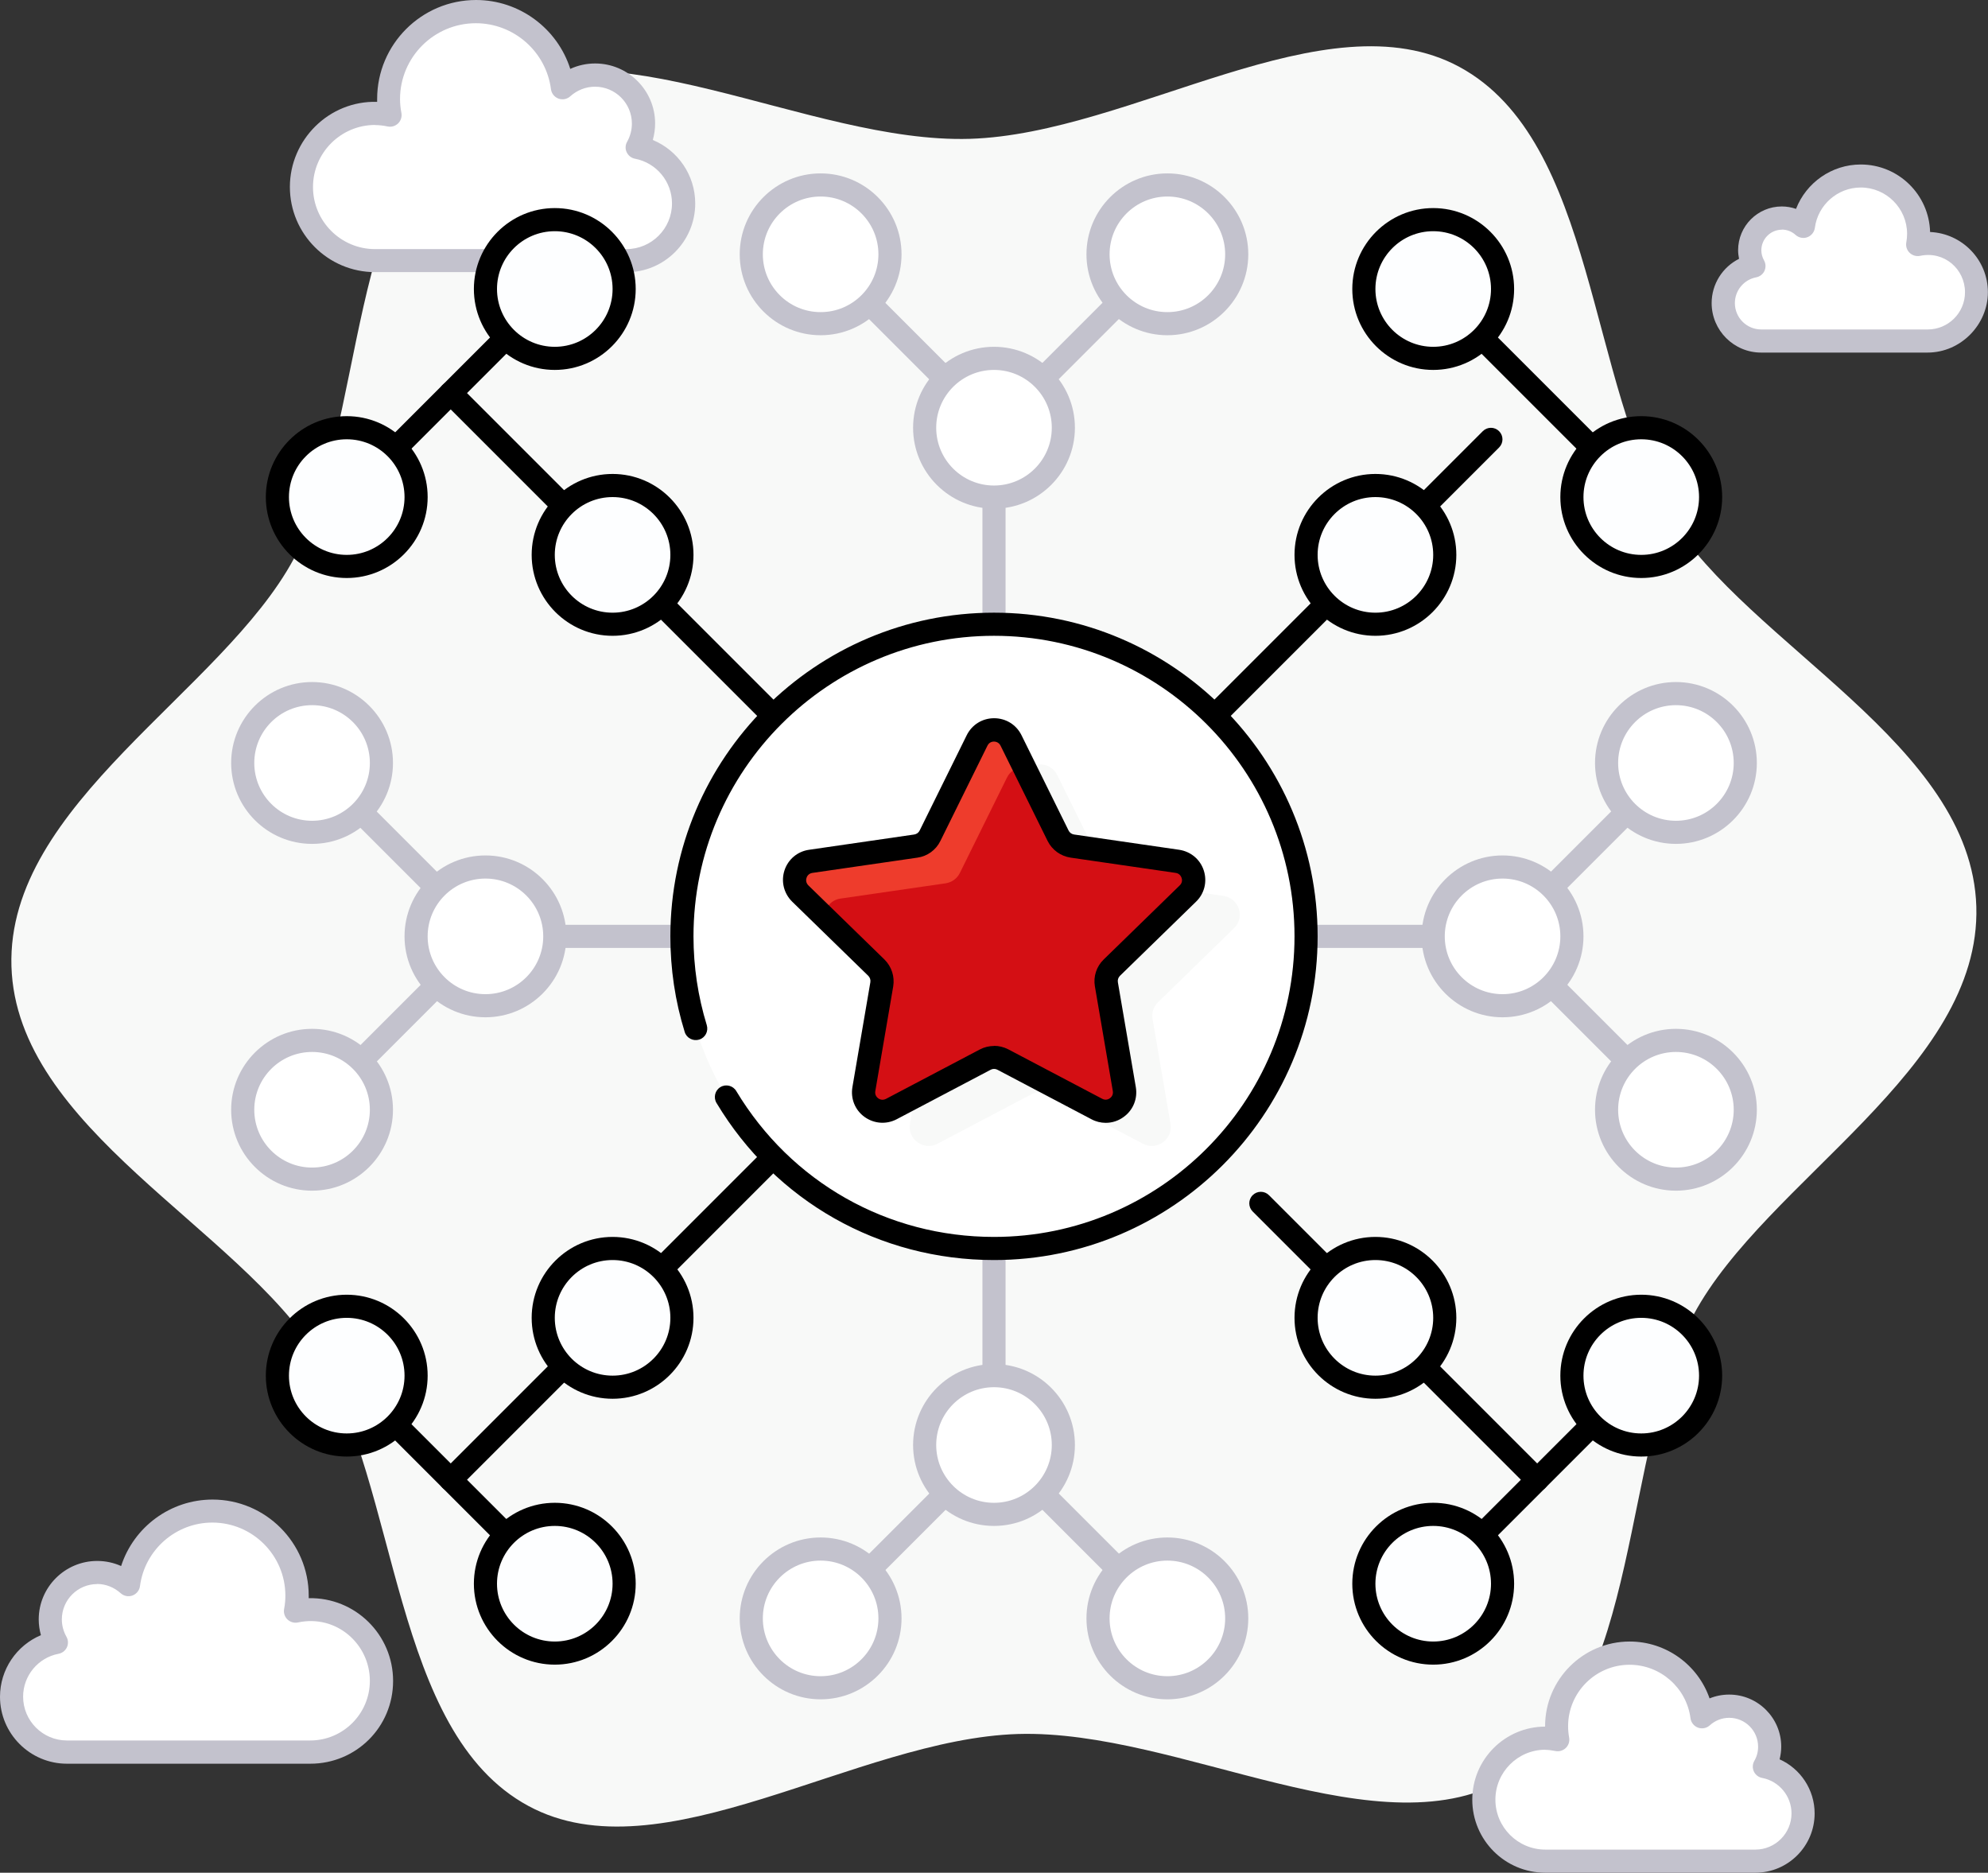 <?xml version="1.0" encoding="UTF-8"?>
<svg id="Ebene_2" data-name="Ebene 2" xmlns="http://www.w3.org/2000/svg" viewBox="0 0 172 162">
  <rect x="0" y="0" width="172" height="162" fill="#333333" stroke="none"/>
  <g id="Layer_1" data-name="Layer 1">
    <g>
      <path d="M170.99,78.42c.42,14.06-18.24,23.72-24.44,35.27-6.39,11.92-4.36,32.81-15.82,39.95-11.11,6.91-28.66-4.06-42.66-3.64-14,.43-30.86,12.45-42.36,6.22-11.87-6.42-11.09-27.41-18.2-38.91-6.88-11.15-26.09-19.66-26.52-33.72-.42-14.06,18.24-23.72,24.44-35.27,6.39-11.92,4.36-32.81,15.82-39.95,11.11-6.91,28.66,4.06,42.66,3.64,14-.43,30.86-12.45,42.36-6.22,11.87,6.42,11.09,27.4,18.2,38.91,6.88,11.15,26.09,19.66,26.52,33.72Z" style="fill: #f8f9f8; stroke-width: 0px;"/>
      <path d="M86,82c-.26,0-.51-.1-.71-.29-.39-.39-.39-1.02,0-1.41l43-43c.39-.39,1.02-.39,1.41,0,.39.39.39,1.02,0,1.41l-43,43c-.2.2-.45.29-.71.29Z" style="fill: #000; stroke-width: 0px;"/>
      <path d="M141,43c-.26,0-.51-.1-.71-.29l-16-16c-.39-.39-.39-1.02,0-1.41.39-.39,1.02-.39,1.41,0l16,16c.39.39.39,1.02,0,1.41-.2.2-.45.29-.71.29Z" style="fill: #000; stroke-width: 0px;"/>
      <path d="M39,129c-.26,0-.51-.1-.71-.29-.39-.39-.39-1.02,0-1.41l47-47c.39-.39,1.02-.39,1.41,0,.39.39.39,1.02,0,1.41l-47,47c-.2.2-.45.29-.71.29Z" style="fill: #000; stroke-width: 0px;"/>
      <path d="M47,137c-.26,0-.51-.1-.71-.29l-16-16c-.39-.39-.39-1.02,0-1.41.39-.39,1.02-.39,1.41,0l16,16c.39.39.39,1.02,0,1.41-.2.2-.45.29-.71.29Z" style="fill: #000; stroke-width: 0px;"/>
      <path d="M86,82c-.26,0-.51-.1-.71-.29l-47-47c-.39-.39-.39-1.02,0-1.41.39-.39,1.02-.39,1.41,0l47,47c.39.39.39,1.02,0,1.41-.2.2-.45.29-.71.29Z" style="fill: #000; stroke-width: 0px;"/>
      <path d="M31,43c-.26,0-.51-.1-.71-.29-.39-.39-.39-1.02,0-1.41l16-16c.39-.39,1.02-.39,1.41,0,.39.39.39,1.02,0,1.41l-16,16c-.2.2-.45.29-.71.29Z" style="fill: #000; stroke-width: 0px;"/>
      <path d="M133,129c-.26,0-.51-.1-.71-.29l-23.91-23.91c-.39-.39-.39-1.02,0-1.41s1.02-.39,1.41,0l23.91,23.91c.39.39.39,1.02,0,1.41-.2.2-.45.29-.71.29Z" style="fill: #000; stroke-width: 0px;"/>
      <path d="M125,137c-.26,0-.51-.1-.71-.29-.39-.39-.39-1.02,0-1.41l16-16c.39-.39,1.02-.39,1.41,0,.39.39.39,1.02,0,1.41l-16,16c-.2.2-.45.29-.71.29Z" style="fill: #000; stroke-width: 0px;"/>
      <path d="M124,82H48c-.55,0-1-.45-1-1s.45-1,1-1h76c.55,0,1,.45,1,1s-.45,1-1,1Z" style="fill: #c3c2cd; stroke-width: 0px;"/>
      <path d="M145,97c-.26,0-.51-.1-.71-.29l-15-15c-.39-.39-.39-1.02,0-1.41l15-15c.39-.39,1.02-.39,1.41,0,.39.39.39,1.02,0,1.41l-14.29,14.29,14.29,14.29c.39.39.39,1.02,0,1.41-.2.2-.45.29-.71.29Z" style="fill: #c3c2cd; stroke-width: 0px;"/>
      <path d="M27,97c-.26,0-.51-.1-.71-.29-.39-.39-.39-1.02,0-1.41l14.29-14.29-14.29-14.29c-.39-.39-.39-1.02,0-1.41.39-.39,1.02-.39,1.41,0l15,15c.39.39.39,1.02,0,1.41l-15,15c-.2.2-.45.29-.71.29Z" style="fill: #c3c2cd; stroke-width: 0px;"/>
      <path d="M86,120c-.55,0-1-.45-1-1V43c0-.55.45-1,1-1s1,.45,1,1v76c0,.55-.45,1-1,1Z" style="fill: #c3c2cd; stroke-width: 0px;"/>
      <path d="M86,38c-.26,0-.51-.1-.71-.29l-15-15c-.39-.39-.39-1.02,0-1.41.39-.39,1.02-.39,1.41,0l14.29,14.29,14.29-14.29c.39-.39,1.02-.39,1.41,0,.39.39.39,1.02,0,1.41l-15,15c-.2.2-.45.29-.71.29Z" style="fill: #c3c2cd; stroke-width: 0px;"/>
      <path d="M101,141c-.26,0-.51-.1-.71-.29l-14.29-14.29-14.29,14.29c-.39.39-1.02.39-1.41,0-.39-.39-.39-1.02,0-1.41l15-15c.39-.39,1.02-.39,1.41,0l15,15c.39.39.39,1.02,0,1.41-.2.2-.45.29-.71.29Z" style="fill: #c3c2cd; stroke-width: 0px;"/>
      <path d="M55.13,12.74c.34-.61.54-1.31.54-2.06,0-2.32-1.88-4.19-4.19-4.19-1.08,0-2.07.42-2.81,1.09-.48-3.71-3.65-6.58-7.49-6.58-4.17,0-7.56,3.38-7.56,7.56,0,.48.05.94.13,1.39-.42-.09-.86-.14-1.31-.14-3.52,0-6.37,2.85-6.37,6.37s2.85,6.37,6.37,6.37h21.74c2.73,0,4.95-2.21,4.95-4.95,0-2.41-1.73-4.41-4.01-4.85Z" style="fill: #fff; stroke-width: 0px;"/>
      <path d="M54.19,23.54h-21.74c-4.06,0-7.37-3.3-7.37-7.37s3.38-7.48,7.55-7.36c0-.08,0-.17,0-.25,0-4.72,3.84-8.56,8.56-8.56,3.76,0,7.04,2.47,8.15,5.96.67-.31,1.4-.47,2.15-.47,2.86,0,5.19,2.33,5.19,5.19,0,.48-.07.96-.2,1.43,2.18.9,3.67,3.05,3.67,5.49,0,3.28-2.67,5.95-5.95,5.95ZM32.45,10.81c-2.96,0-5.37,2.41-5.37,5.37s2.41,5.37,5.37,5.37h21.74c2.18,0,3.95-1.77,3.95-3.95,0-1.89-1.34-3.51-3.2-3.87-.32-.06-.58-.27-.72-.56-.14-.29-.12-.63.04-.91.27-.48.41-1.02.41-1.57,0-1.76-1.43-3.19-3.19-3.19-.79,0-1.55.3-2.14.83-.27.25-.67.33-1.02.2-.35-.13-.6-.44-.65-.81-.42-3.25-3.21-5.71-6.5-5.71-3.62,0-6.56,2.94-6.56,6.56,0,.39.04.79.12,1.21.06.33-.05.67-.29.9-.24.23-.58.33-.91.26-.37-.08-.74-.12-1.1-.12Z" style="fill: #c3c2cd; stroke-width: 0px;"/>
      <path d="M151.76,23.01c-.23-.4-.36-.87-.36-1.37,0-1.53,1.24-2.78,2.78-2.78.72,0,1.37.28,1.86.72.32-2.46,2.41-4.36,4.96-4.36,2.76,0,5.01,2.24,5.01,5.01,0,.31-.03.62-.09.92.28-.06.57-.09.87-.09,2.33,0,4.22,1.89,4.22,4.22s-1.89,4.22-4.22,4.22h-14.41c-1.81,0-3.28-1.47-3.28-3.28,0-1.6,1.14-2.92,2.66-3.21Z" style="fill: #fff; stroke-width: 0px;"/>
      <path d="M166.78,30.5h-14.41c-2.36,0-4.28-1.92-4.28-4.28,0-1.65.95-3.12,2.37-3.83-.05-.25-.08-.5-.08-.75,0-2.08,1.69-3.78,3.78-3.78.42,0,.83.07,1.23.21.88-2.26,3.08-3.84,5.6-3.84,3.26,0,5.91,2.6,6,5.84,2.78.12,5,2.41,5,5.21s-2.34,5.22-5.22,5.22ZM154.17,19.87c-.98,0-1.78.8-1.78,1.78,0,.31.08.6.23.87.16.28.17.62.04.91-.13.29-.4.5-.72.56-1.07.21-1.84,1.14-1.84,2.23,0,1.26,1.02,2.28,2.28,2.28h14.41c1.77,0,3.22-1.44,3.22-3.22,0-1.99-1.78-3.59-3.88-3.15-.33.07-.67-.03-.91-.26-.24-.23-.35-.57-.29-.9.05-.26.07-.5.07-.74,0-2.21-1.8-4.01-4.01-4.01-2,0-3.71,1.5-3.97,3.49-.05.37-.3.68-.65.81-.35.13-.74.05-1.02-.2-.33-.3-.75-.46-1.19-.46Z" style="fill: #c3c2cd; stroke-width: 0px;"/>
      <path d="M152.65,152.81c.29-.51.46-1.1.46-1.72,0-1.93-1.57-3.5-3.5-3.5-.91,0-1.73.35-2.35.91-.4-3.1-3.05-5.5-6.26-5.5-3.49,0-6.32,2.83-6.32,6.32,0,.4.04.78.11,1.16-.35-.08-.72-.12-1.09-.12-2.94,0-5.32,2.38-5.32,5.32s2.38,5.32,5.32,5.32h18.17c2.28,0,4.13-1.85,4.13-4.13,0-2.01-1.44-3.69-3.35-4.05Z" style="fill: #fff; stroke-width: 0px;"/>
      <path d="M151.87,162h-18.17c-3.49,0-6.32-2.83-6.32-6.32s2.83-6.31,6.3-6.32v-.04c0-4.03,3.28-7.32,7.32-7.32,3.16,0,5.91,2.03,6.91,4.92.54-.22,1.11-.33,1.7-.33,2.48,0,4.5,2.02,4.5,4.5,0,.37-.05.74-.14,1.1,1.81.81,3.03,2.63,3.03,4.68,0,2.83-2.3,5.13-5.13,5.13ZM133.7,151.36c-2.38,0-4.32,1.94-4.32,4.32s1.94,4.32,4.32,4.32h18.17c1.73,0,3.13-1.41,3.13-3.13,0-1.5-1.07-2.79-2.54-3.07-.32-.06-.58-.27-.72-.56-.13-.29-.12-.63.04-.91.22-.38.33-.79.33-1.23,0-1.38-1.12-2.5-2.5-2.5-.62,0-1.22.23-1.68.65-.28.25-.67.33-1.02.2-.35-.13-.6-.44-.65-.81-.34-2.64-2.61-4.63-5.27-4.63-2.93,0-5.32,2.38-5.32,5.32,0,.32.03.64.09.98.06.33-.05.67-.29.9-.24.23-.58.33-.91.26-.3-.06-.6-.1-.88-.1Z" style="fill: #c3c2cd; stroke-width: 0px;"/>
      <path d="M4.88,142.08c-.33-.59-.53-1.27-.53-2,0-2.24,1.82-4.06,4.06-4.06,1.05,0,2,.4,2.72,1.06.47-3.59,3.53-6.37,7.25-6.37,4.04,0,7.32,3.27,7.32,7.32,0,.46-.05.91-.13,1.34.41-.09.83-.14,1.27-.14,3.4,0,6.16,2.76,6.16,6.16s-2.76,6.16-6.16,6.16H5.79c-2.65,0-4.79-2.14-4.79-4.79,0-2.33,1.67-4.27,3.88-4.7Z" style="fill: #fff; stroke-width: 0px;"/>
      <path d="M26.84,152.57H5.79c-3.19,0-5.79-2.6-5.79-5.79,0-2.36,1.43-4.44,3.54-5.33-.12-.44-.19-.9-.19-1.36,0-2.79,2.27-5.06,5.06-5.06.72,0,1.42.15,2.07.44,1.09-3.37,4.26-5.75,7.91-5.75,4.58,0,8.32,3.73,8.32,8.32,0,.07,0,.14,0,.21,4.03-.08,7.3,3.16,7.3,7.16s-3.21,7.16-7.16,7.16ZM8.41,137.03c-1.69,0-3.06,1.37-3.06,3.06,0,.52.14,1.04.4,1.5.16.28.17.62.04.91-.14.29-.4.5-.72.56-1.78.34-3.07,1.9-3.07,3.71,0,2.09,1.7,3.79,3.79,3.79h21.05c2.85,0,5.16-2.32,5.16-5.16,0-3.19-2.9-5.76-6.22-5.05-.33.07-.67-.03-.91-.26-.24-.23-.35-.57-.29-.9.08-.41.11-.79.11-1.16,0-3.48-2.83-6.32-6.32-6.32-3.16,0-5.85,2.36-6.26,5.5-.05.37-.3.68-.65.81-.35.13-.74.05-1.02-.2-.57-.51-1.29-.8-2.05-.8Z" style="fill: #c3c2cd; stroke-width: 0px;"/>
      <circle cx="124" cy="25" r="6" style="fill: #fdfeff; stroke-width: 0px;"/>
      <path d="M124,32c-3.86,0-7-3.14-7-7s3.14-7,7-7,7,3.14,7,7-3.14,7-7,7ZM124,20c-2.76,0-5,2.24-5,5s2.24,5,5,5,5-2.24,5-5-2.24-5-5-5Z" style="fill: #000; stroke-width: 0px;"/>
      <circle cx="119" cy="48" r="6" style="fill: #fdfeff; stroke-width: 0px;"/>
      <path d="M119,55c-3.86,0-7-3.14-7-7s3.14-7,7-7,7,3.14,7,7-3.14,7-7,7ZM119,43c-2.76,0-5,2.24-5,5s2.24,5,5,5,5-2.24,5-5-2.24-5-5-5Z" style="fill: #000; stroke-width: 0px;"/>
      <circle cx="142" cy="43" r="6" style="fill: #fdfeff; stroke-width: 0px;"/>
      <path d="M142,50c-3.86,0-7-3.14-7-7s3.14-7,7-7,7,3.14,7,7-3.14,7-7,7ZM142,38c-2.76,0-5,2.24-5,5s2.24,5,5,5,5-2.24,5-5-2.24-5-5-5Z" style="fill: #000; stroke-width: 0px;"/>
      <circle cx="48" cy="137" r="6" style="fill: #fdfeff; stroke-width: 0px;"/>
      <path d="M48,144c-3.86,0-7-3.14-7-7s3.14-7,7-7,7,3.14,7,7-3.14,7-7,7ZM48,132c-2.76,0-5,2.24-5,5s2.24,5,5,5,5-2.24,5-5-2.24-5-5-5Z" style="fill: #000; stroke-width: 0px;"/>
      <circle cx="53" cy="114" r="6" style="fill: #fdfeff; stroke-width: 0px;"/>
      <path d="M53,121c-3.86,0-7-3.14-7-7s3.14-7,7-7,7,3.14,7,7-3.14,7-7,7ZM53,109c-2.76,0-5,2.24-5,5s2.24,5,5,5,5-2.24,5-5-2.24-5-5-5Z" style="fill: #000; stroke-width: 0px;"/>
      <circle cx="30" cy="119" r="6" style="fill: #fdfeff; stroke-width: 0px;"/>
      <path d="M30,126c-3.86,0-7-3.14-7-7s3.14-7,7-7,7,3.14,7,7-3.14,7-7,7ZM30,114c-2.76,0-5,2.24-5,5s2.24,5,5,5,5-2.24,5-5-2.24-5-5-5Z" style="fill: #000; stroke-width: 0px;"/>
      <circle cx="30" cy="43" r="6" style="fill: #fdfeff; stroke-width: 0px;"/>
      <path d="M30,50c-3.86,0-7-3.14-7-7s3.14-7,7-7,7,3.14,7,7-3.14,7-7,7ZM30,38c-2.76,0-5,2.24-5,5s2.24,5,5,5,5-2.24,5-5-2.24-5-5-5Z" style="fill: #000; stroke-width: 0px;"/>
      <circle cx="53" cy="48" r="6" style="fill: #fdfeff; stroke-width: 0px;"/>
      <path d="M53,55c-3.86,0-7-3.14-7-7s3.14-7,7-7,7,3.14,7,7-3.14,7-7,7ZM53,43c-2.76,0-5,2.24-5,5s2.24,5,5,5,5-2.24,5-5-2.24-5-5-5Z" style="fill: #000; stroke-width: 0px;"/>
      <circle cx="48" cy="25" r="6" style="fill: #fdfeff; stroke-width: 0px;"/>
      <path d="M48,32c-3.86,0-7-3.14-7-7s3.14-7,7-7,7,3.14,7,7-3.14,7-7,7ZM48,20c-2.76,0-5,2.24-5,5s2.24,5,5,5,5-2.24,5-5-2.24-5-5-5Z" style="fill: #000; stroke-width: 0px;"/>
      <circle cx="142" cy="119" r="6" style="fill: #fdfeff; stroke-width: 0px;"/>
      <path d="M142,126c-3.86,0-7-3.14-7-7s3.14-7,7-7,7,3.14,7,7-3.14,7-7,7ZM142,114c-2.76,0-5,2.24-5,5s2.24,5,5,5,5-2.24,5-5-2.24-5-5-5Z" style="fill: #000; stroke-width: 0px;"/>
      <circle cx="119" cy="114" r="6" style="fill: #fdfeff; stroke-width: 0px;"/>
      <path d="M119,121c-3.86,0-7-3.14-7-7s3.14-7,7-7,7,3.14,7,7-3.14,7-7,7ZM119,109c-2.76,0-5,2.24-5,5s2.24,5,5,5,5-2.24,5-5-2.24-5-5-5Z" style="fill: #000; stroke-width: 0px;"/>
      <circle cx="124" cy="137" r="6" style="fill: #fdfeff; stroke-width: 0px;"/>
      <path d="M124,144c-3.86,0-7-3.14-7-7s3.14-7,7-7,7,3.14,7,7-3.14,7-7,7ZM124,132c-2.76,0-5,2.24-5,5s2.24,5,5,5,5-2.24,5-5-2.24-5-5-5Z" style="fill: #000; stroke-width: 0px;"/>
      <circle cx="145" cy="66" r="6" style="fill: #fff; stroke-width: 0px;"/>
      <path d="M145,73c-3.86,0-7-3.14-7-7s3.14-7,7-7,7,3.14,7,7-3.14,7-7,7ZM145,61c-2.76,0-5,2.24-5,5s2.24,5,5,5,5-2.24,5-5-2.24-5-5-5Z" style="fill: #c3c2cd; stroke-width: 0px;"/>
      <circle cx="145" cy="96" r="6" style="fill: #fff; stroke-width: 0px;"/>
      <path d="M145,103c-3.86,0-7-3.14-7-7s3.14-7,7-7,7,3.14,7,7-3.14,7-7,7ZM145,91c-2.76,0-5,2.24-5,5s2.24,5,5,5,5-2.24,5-5-2.24-5-5-5Z" style="fill: #c3c2cd; stroke-width: 0px;"/>
      <circle cx="130" cy="81" r="6" style="fill: #fff; stroke-width: 0px;"/>
      <path d="M130,88c-3.86,0-7-3.14-7-7s3.14-7,7-7,7,3.14,7,7-3.14,7-7,7ZM130,76c-2.76,0-5,2.24-5,5s2.24,5,5,5,5-2.24,5-5-2.24-5-5-5Z" style="fill: #c3c2cd; stroke-width: 0px;"/>
      <circle cx="27" cy="66" r="6" style="fill: #fff; stroke-width: 0px;"/>
      <path d="M27,73c-3.86,0-7-3.14-7-7s3.14-7,7-7,7,3.14,7,7-3.14,7-7,7ZM27,61c-2.76,0-5,2.24-5,5s2.24,5,5,5,5-2.24,5-5-2.24-5-5-5Z" style="fill: #c3c2cd; stroke-width: 0px;"/>
      <circle cx="27" cy="96" r="6" style="fill: #fff; stroke-width: 0px;"/>
      <path d="M27,103c-3.86,0-7-3.14-7-7s3.14-7,7-7,7,3.14,7,7-3.14,7-7,7ZM27,91c-2.76,0-5,2.24-5,5s2.24,5,5,5,5-2.24,5-5-2.24-5-5-5Z" style="fill: #c3c2cd; stroke-width: 0px;"/>
      <circle cx="42" cy="81" r="6" style="fill: #fff; stroke-width: 0px;"/>
      <path d="M42,88c-3.86,0-7-3.14-7-7s3.14-7,7-7,7,3.14,7,7-3.14,7-7,7ZM42,76c-2.76,0-5,2.24-5,5s2.24,5,5,5,5-2.24,5-5-2.24-5-5-5Z" style="fill: #c3c2cd; stroke-width: 0px;"/>
      <circle cx="71" cy="22" r="6" style="fill: #fff; stroke-width: 0px;"/>
      <path d="M71,29c-3.86,0-7-3.14-7-7s3.14-7,7-7,7,3.14,7,7-3.14,7-7,7ZM71,17c-2.76,0-5,2.24-5,5s2.24,5,5,5,5-2.24,5-5-2.24-5-5-5Z" style="fill: #c3c2cd; stroke-width: 0px;"/>
      <circle cx="101" cy="22" r="6" style="fill: #fff; stroke-width: 0px;"/>
      <path d="M101,29c-3.86,0-7-3.14-7-7s3.14-7,7-7,7,3.14,7,7-3.14,7-7,7ZM101,17c-2.76,0-5,2.24-5,5s2.24,5,5,5,5-2.24,5-5-2.24-5-5-5Z" style="fill: #c3c2cd; stroke-width: 0px;"/>
      <circle cx="86" cy="37" r="6" style="fill: #fff; stroke-width: 0px;"/>
      <path d="M86,44c-3.86,0-7-3.14-7-7s3.14-7,7-7,7,3.14,7,7-3.14,7-7,7ZM86,32c-2.76,0-5,2.24-5,5s2.24,5,5,5,5-2.24,5-5-2.24-5-5-5Z" style="fill: #c3c2cd; stroke-width: 0px;"/>
      <circle cx="101" cy="140" r="6" style="fill: #fff; stroke-width: 0px;"/>
      <path d="M101,147c-3.86,0-7-3.14-7-7s3.14-7,7-7,7,3.14,7,7-3.14,7-7,7ZM101,135c-2.76,0-5,2.24-5,5s2.24,5,5,5,5-2.24,5-5-2.24-5-5-5Z" style="fill: #c3c2cd; stroke-width: 0px;"/>
      <circle cx="71" cy="140" r="6" style="fill: #fff; stroke-width: 0px;"/>
      <path d="M71,147c-3.86,0-7-3.14-7-7s3.14-7,7-7,7,3.14,7,7-3.14,7-7,7ZM71,135c-2.76,0-5,2.24-5,5s2.24,5,5,5,5-2.24,5-5-2.24-5-5-5Z" style="fill: #c3c2cd; stroke-width: 0px;"/>
      <circle cx="86" cy="125" r="6" style="fill: #fff; stroke-width: 0px;"/>
      <path d="M86,132c-3.86,0-7-3.14-7-7s3.14-7,7-7,7,3.14,7,7-3.14,7-7,7ZM86,120c-2.76,0-5,2.24-5,5s2.24,5,5,5,5-2.24,5-5-2.24-5-5-5Z" style="fill: #c3c2cd; stroke-width: 0px;"/>
      <circle cx="86" cy="81" r="27" style="fill: #fff; stroke-width: 0px;"/>
      <path d="M86,109c-9.92,0-18.9-5.08-24.01-13.59-.28-.47-.13-1.09.34-1.37.47-.29,1.09-.13,1.37.34,4.75,7.9,13.09,12.62,22.3,12.62,14.34,0,26-11.66,26-26s-11.66-26-26-26-26,11.66-26,26c0,2.62.39,5.21,1.15,7.68.16.53-.13,1.09-.66,1.25-.52.16-1.09-.13-1.25-.66-.83-2.67-1.24-5.45-1.24-8.27,0-15.44,12.56-28,28-28s28,12.56,28,28-12.56,28-28,28Z" style="fill: #000; stroke-width: 0px;"/>
      <path d="M91.47,67.04l4.07,8.24c.24.48.7.82,1.23.9l9.09,1.32c1.34.2,1.88,1.85.91,2.79l-6.58,6.41c-.39.38-.56.92-.47,1.45l1.55,9.06c.23,1.34-1.17,2.36-2.38,1.73l-8.13-4.28c-.48-.25-1.05-.25-1.52,0l-8.13,4.28c-1.2.63-2.61-.39-2.38-1.73l1.55-9.06c.09-.53-.08-1.07-.47-1.45l-6.58-6.41c-.97-.95-.44-2.6.91-2.79l9.09-1.32c.53-.08.99-.41,1.23-.9l4.07-8.24c.6-1.22,2.34-1.22,2.94,0Z" style="fill: #f8f9f8; stroke-width: 0px;"/>
      <path d="M87.47,64.04l4.07,8.24c.24.48.7.82,1.23.9l9.09,1.32c1.34.2,1.88,1.85.91,2.79l-6.58,6.41c-.39.38-.56.92-.47,1.45l1.55,9.06c.23,1.34-1.17,2.36-2.38,1.73l-8.13-4.28c-.48-.25-1.05-.25-1.52,0l-8.13,4.28c-1.2.63-2.61-.39-2.38-1.73l1.55-9.06c.09-.53-.08-1.07-.47-1.45l-6.58-6.41c-.97-.95-.44-2.6.91-2.79l9.09-1.32c.53-.08.99-.41,1.23-.9l4.07-8.24c.6-1.22,2.34-1.22,2.94,0Z" style="fill: #d40f14; stroke-width: 0px;"/>
      <path d="M72.73,77.73l9.09-1.32c.53-.08.99-.41,1.23-.9l4.07-8.24c.3-.62.9-.92,1.5-.91l-1.15-2.33c-.6-1.22-2.34-1.22-2.94,0l-4.07,8.24c-.24.48-.7.82-1.23.9l-9.09,1.32c-1.34.2-1.88,1.85-.91,2.79l2.1,2.05c.01-.75.53-1.48,1.4-1.6Z" style="fill: #ee3c2c; stroke-width: 0px;"/>
      <path d="M95.66,97.13c-.42,0-.84-.1-1.23-.31l-8.13-4.28c-.18-.1-.41-.1-.59,0l-8.13,4.28c-.9.47-1.96.39-2.78-.2-.82-.59-1.22-1.58-1.05-2.58l1.55-9.06c.04-.21-.03-.42-.18-.57l-6.58-6.41c-.72-.71-.98-1.74-.67-2.7.31-.96,1.13-1.65,2.13-1.79l9.09-1.32c.21-.03.39-.16.48-.35l4.07-8.24c.45-.91,1.35-1.47,2.37-1.47s1.92.56,2.37,1.47l4.07,8.24c.09.19.27.32.48.35l9.09,1.32c1,.15,1.82.83,2.13,1.79.31.96.06,2-.67,2.7l-6.58,6.41c-.15.15-.22.36-.18.57l1.55,9.06c.17,1-.23,1.99-1.05,2.58-.46.34-1,.51-1.55.51ZM86,90.47c.42,0,.84.1,1.23.3l8.13,4.28c.32.17.58.02.67-.05.1-.07.31-.27.25-.62l-1.55-9.05c-.15-.86.14-1.73.76-2.33l6.58-6.41c.26-.25.2-.54.16-.65-.04-.11-.16-.38-.51-.43l-9.09-1.32c-.86-.13-1.6-.66-1.99-1.44l-4.07-8.24h0c-.16-.32-.45-.36-.57-.36s-.41.03-.57.36l-4.07,8.24c-.38.78-1.13,1.32-1.98,1.44l-9.09,1.32c-.35.05-.48.32-.51.43-.04.11-.09.4.16.65l6.58,6.41c.62.61.9,1.48.76,2.33l-1.55,9.06c-.06.35.16.55.25.62.1.07.35.21.67.05l8.13-4.28c.38-.2.81-.3,1.23-.3Z" style="fill: #000; stroke-width: 0px;"/>
    </g>
  </g>
</svg>